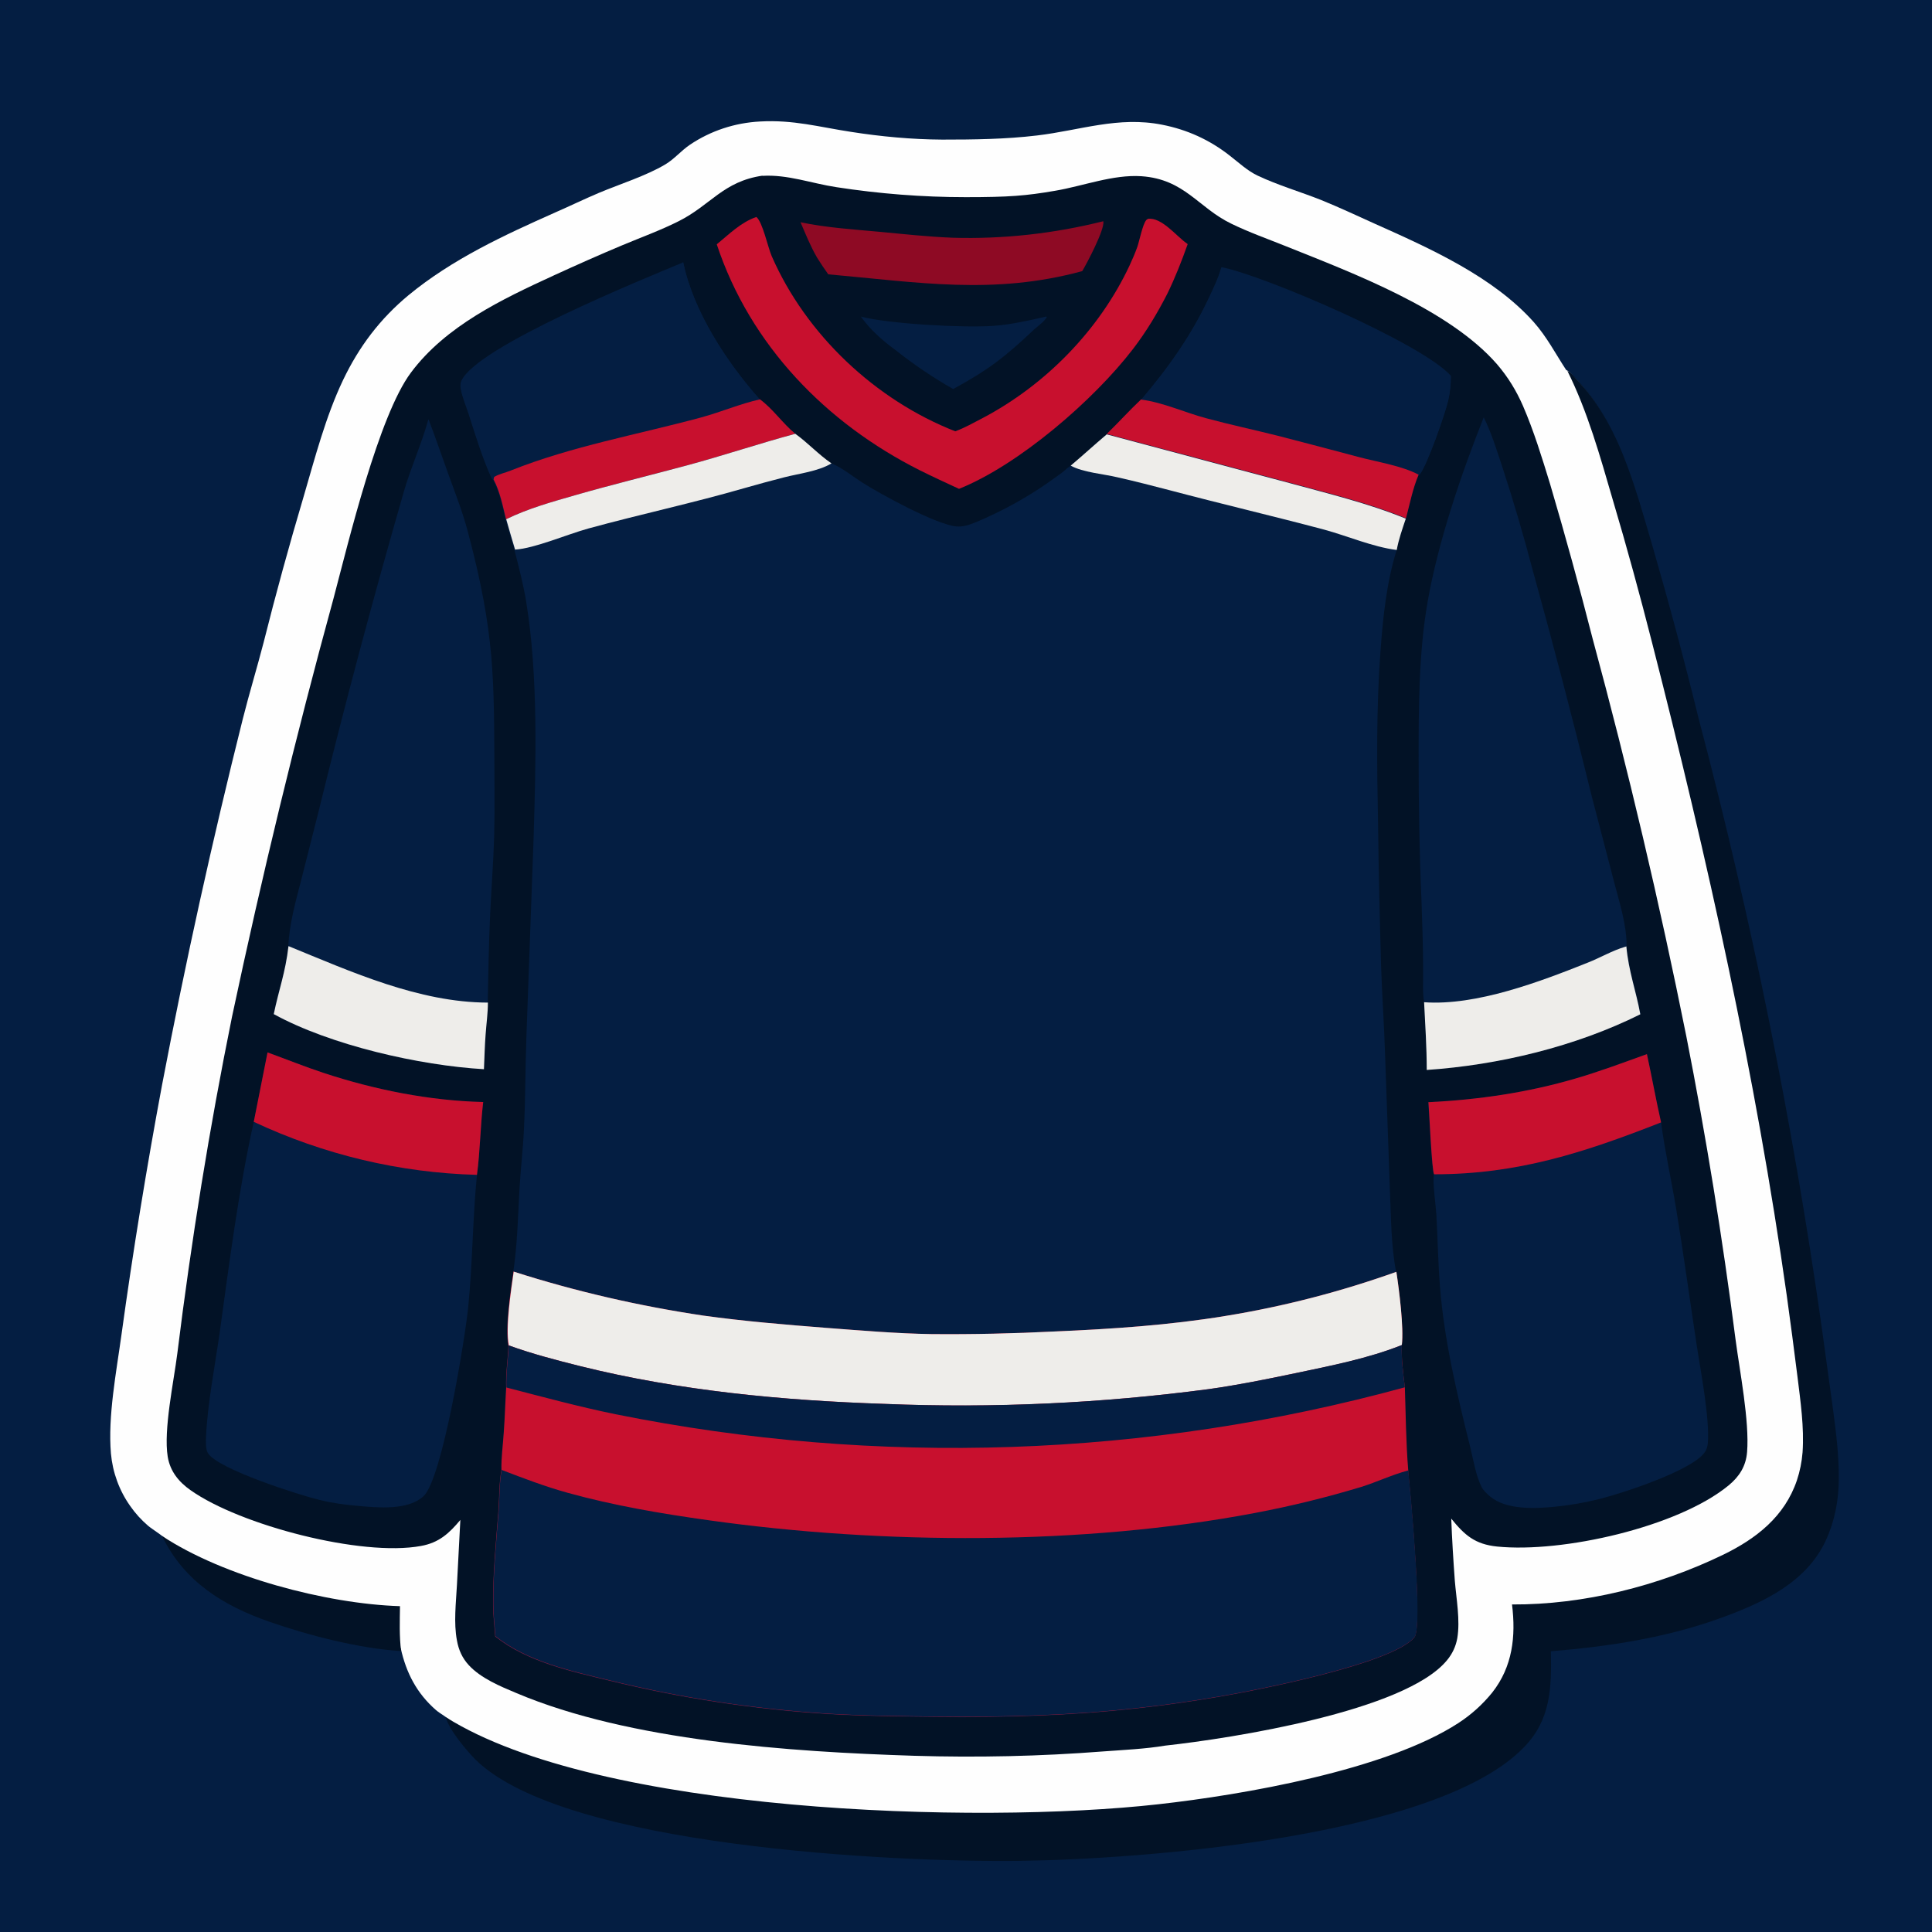 <?xml version="1.0" encoding="UTF-8"?>
<svg id="Layer_1" xmlns="http://www.w3.org/2000/svg" version="1.1" viewBox="0 0 1024 1024">
  <!-- Generator: Adobe Illustrator 29.7.1, SVG Export Plug-In . SVG Version: 2.1.1 Build 8)  -->
  <defs>
    <style>
      .st0 {
        fill: #eeedea;
      }

      .st1 {
        fill: #021226;
      }

      .st2 {
        fill: #041e42;
      }

      .st3 {
        fill: #c8102e;
      }

      .st4 {
        fill: #8e0a24;
      }

      .st5 {
        fill: #fefefe;
      }
    </style>
  </defs>
  <path class="st2" d="M0,0h1024v1024H0V0Z"/>
  <path class="st5" d="M88.6,816.6c-1.1-1.9-8-6.1-10.1-7.9-3.6-3.1-6.8-6.6-9.5-10.5-5.8-8.2-9.3-17.8-10.2-27.8-1.7-19.7,2.9-43.4,5.6-63.1,6.1-44.3,13.3-88.4,21.5-132.3,12.4-65.1,26.7-129.8,42.8-194,3.4-13.5,7.5-26.9,11-40.4,6.5-25.9,13.6-51.7,21.2-77.3,6-20.5,11.7-42.5,20.9-61.8,8.5-17.8,19.6-32.5,34.8-45.1,23.2-19.1,50.5-31.7,77.7-43.8,7.8-3.4,15.4-7.1,23.2-10.4,11.2-4.7,25-9,35.2-15.1,4.7-2.8,8.4-7.3,13-10.4,11-7.4,23.8-11.6,37.1-12.3,17.8-1,31.2,2.9,48.3,5.5,15.9,2.5,32.2,4,48.3,4.1,16.7,0,33.6-.2,50.3-2.2,22.7-2.7,43-10.3,66.2-5.7,13.3,2.6,25.2,8,35.9,16.4,4.8,3.7,9.3,8,14.8,10.6,10.8,5.1,22.5,8.5,33.6,12.9,9.6,3.9,19,8.3,28.5,12.6,29.1,13,62.7,28,84.2,52.1,7,7.9,11.5,16.7,17.2,25.4,2.1.9,4,3.6,5.5,5.2,12.3,13.1,20.3,29.1,26.5,45.9,4.9,13.3,8.7,27,12.7,40.5,8.9,30.7,17.2,61.6,24.8,92.6,28,106,49.8,213.7,65.2,322.3l6,43.6c1.6,12.2,3.2,24.5,3.1,36.9,0,11.3-2.1,22.4-6.8,32.7-10.3,22.4-33.3,33.1-55.3,41.1-29,10.6-59.8,15.3-90.5,17.8.4,19.3,0,36.3-14.3,50.9-45.9,47.6-202.4,59.4-267.6,60.2-66.2.8-240.3-8.4-287.5-54.5-4.3-4.2-11.9-12.7-12.9-18.8-1.8-2.3-5.6-4.1-7.9-6.1-10.2-8.9-15.8-19.7-18.7-32.8-21.5-1.2-48-8.1-68.4-15.2-23.7-8.3-44.2-18.2-55.6-42l.2.2Z"/>
  <path class="st1" d="M830.8,196.6c2.1.9,4,3.6,5.5,5.2,12.3,13.1,20.3,29.1,26.5,45.9,4.9,13.3,8.7,27,12.7,40.5,8.9,30.7,17.2,61.6,24.8,92.6,28,106,49.8,213.7,65.2,322.3l6,43.6c1.6,12.2,3.2,24.5,3.1,36.9,0,11.3-2.1,22.4-6.8,32.7-10.3,22.4-33.3,33.1-55.3,41.1-29,10.6-59.8,15.3-90.5,17.8.4,19.3,0,36.3-14.3,50.9-45.9,47.6-202.4,59.4-267.6,60.2-66.2.8-240.7-7.4-287.9-53.5-4.3-4.2-14.7-16.5-15.8-22.6,80.8,50.9,281.5,56.9,377.5,46.1,44.9-5,120.7-18.1,159-43,6.8-4.4,12.9-9.9,18-16.2,10.8-13.7,12.6-29.8,10.5-46.7,38,.2,77.7-9.8,111.8-26.3,17.7-8.6,32.7-20.3,39.2-39.5,1.6-4.8,2.6-9.8,3-14.9.9-13.3-1.1-26.9-2.7-40-1.8-14.4-3.7-28.8-5.7-43.2-16.5-116.7-42.1-231.5-71.3-345.6-6.5-25.5-13.4-50.8-20.9-76-6.7-23-13.3-46.7-24-68.2h0Z"/>
  <path class="st1" d="M85.9,814.1c32.7,21.6,87.2,36,126.1,37.2-.1,7.9-.4,16,.6,23.8-22-1.3-49.1-8.3-70-15.6-24.3-8.5-45-21.2-56.7-45.4Z"/>
  <path class="st1" d="M404.1,93.2c13.4-.8,26,4,39.2,6,22.7,3.5,45.6,5.3,68.5,5.3s31.9-.7,47.5-3.4c14.8-2.5,30.6-8.7,45.7-7.7,22.9,1.6,30,16.6,47.5,25.1,9.4,4.6,19.6,8.2,29.3,12.1,35.4,14.2,86.3,33.3,111.7,62.5,5.8,6.8,10.1,13.8,13.7,22,5.8,13.4,10.1,27.5,14.4,41.5,8,27.1,15.5,54.4,22.5,81.8,18.9,69.7,35.5,140.1,49.7,210.9,10.5,53.3,19.2,107,26.1,160.8,2.2,16.7,7.4,43.1,6.1,59.5-.6,7.5-4.1,13-9.8,17.7-26.9,22.1-88.1,35.9-122.7,32.4-11.7-1.2-17.2-6-24.3-14.8.4,11,1.1,22,1.9,33,.8,9.6,2.9,20.9,1.3,30.4-.8,4.4-2.6,8.2-5.4,11.6-22.1,27.1-114.5,41.5-149.3,45.3-10.8,1.8-22.2,2.3-33.1,3.1-33.3,2.6-66.7,3.3-100.1,2.3-65.6-2.1-150.6-7.8-210.7-33.2-8.6-3.6-18.8-7.8-25.3-14.8-3.5-3.8-5.4-8.1-6.3-13.1-1.8-9.4-.5-20,0-29.5l1.8-34.4c-6,7.2-11.4,12.1-20.9,13.8-31.5,5.8-95.8-11-122-29.5-6.3-4.4-10.9-10-12.2-17.8-2.3-14.3,3.2-39.7,5.1-54.8,7.4-59.8,17-119.4,29-178.5,15.8-74.4,33.7-148.3,53.8-221.7,8-30.2,23.9-96.7,41-119.6,18.5-24.8,48.3-38.9,75.7-51.5,12-5.5,24.1-10.9,36.3-16,10-4.2,20.3-7.9,30-12.8,16.9-8.5,23.6-21.1,44.4-24.1h-.1Z"/>
  <path class="st2" d="M362.1,139c5.3,25.9,23.1,53.1,40.5,72.6,7,5.1,12.1,12.8,18.8,18.3,6.7,4.8,12.3,11,19.2,15.7.2,0,.5.2.7.3,4.9,1.9,11.2,7,15.8,9.9,10.1,6.4,38.7,22,49.6,23.2,3.7.4,7.2-.9,10.5-2.2,13.6-5.7,26.6-12.8,38.6-21.2s7.6-6,11.6-8.7c6.4-5.4,12.6-11.1,19-16.5,6.2-6,12-12.5,18.3-18.4,14.4-16.9,26.8-34.3,36.2-54.5,2.4-5.1,4.9-10.3,6.4-15.7,22.9,4.5,106.6,40.6,121.6,57.6,0,4.5-.4,8.6-1.4,13-1.6,7-11.1,34-14.9,38.9-.3.4-.5.5-.9.7-3.1,7.2-4.7,15.6-6.7,23.1-1.8,5.4-3.8,11-4.8,16.6-5.3,17.1-7.2,35.4-8.5,53.2-2.3,30.8-1.9,61.2-1.3,92,.3,25,.9,50.1,1.6,75.1.5,15.5,1.6,30.9,2.1,46.4l2.6,73.1c.6,14.2.6,28.9,3.3,42.8,1.5,9.8,4,29.6,2.9,38.8-.3,7.5.7,15,1.6,22.4.5,14.7.6,29.5,1.8,44.1,0,.4,0,.7,0,1.1,1.2,11.4,7.8,82,3.2,87.4-12.1,14-82.7,27.8-103.1,31.3-14.6,2.5-29.2,4.6-43.9,6.2-35.1,3.9-70.8,4.9-106.1,4.5-19.6-.2-39.3-.4-58.9-1.6-38.5-2.5-76.7-8.3-114.2-17.5-20.7-5-44-10-60.9-23.5-.4-5.5-1.1-11-1.1-16.6-.2-16.7,1.5-33.3,2.8-49.9.5-7,.3-14.8,1.6-21.6-.2-6.5.8-13.3,1.2-19.7.6-8,.8-16,1.3-24-.3-7.2.9-14.8,1.2-22.1-1.9-9.5,1.2-29.3,2.6-39.2,2.2-14.3,2.5-29,3.3-43.5.6-10.8,1.9-21.5,2.4-32.3.8-16.3.7-32.6,1.3-48.8l3.8-104.8c1.2-40,2.6-86.5-3.9-126-1.5-9.3-3.9-18.3-6.2-27.4-1.6-5.4-3.2-10.7-4.7-16.1-1.7-7-3.2-14.7-6.6-21.1-.7-.6-.6-.3-.9-1-5-11.1-8.4-22.4-12.1-33.9-1.4-4.3-3.4-8.9-4.2-13.4-.2-1.4-.3-2.6.3-3.9,8.1-18.1,95.6-53.6,117.4-62.7v-.5Z"/>
  <path class="st3" d="M272.3,674c32.8,10.5,66.4,18.2,100.5,23.3,21.6,3,43.4,4.8,65.1,6.5,18.5,1.4,37.2,3,55.7,3.3,21.9.2,43.8-.3,65.6-1.4,30.2-1.3,60.4-3.3,90.2-8.2,30.9-5,61.3-12.9,90.7-23.4,1.5,9.8,4,29.6,2.9,38.8-.3,7.5.7,15,1.6,22.4.5,14.7.6,29.5,1.8,44.1,0,.4,0,.7,0,1.1,1.2,11.4,7.8,82,3.2,87.4-12.1,14-82.7,27.8-103.1,31.3-14.6,2.5-29.2,4.6-43.9,6.2-35.1,3.9-70.8,4.9-106.1,4.5-19.6-.2-39.3-.4-58.9-1.6-38.5-2.5-76.7-8.3-114.2-17.5-20.7-5-44-10-60.9-23.5-.4-5.5-1.1-11-1.1-16.6-.2-16.7,1.5-33.3,2.8-49.9.5-7,.3-14.8,1.6-21.6-.2-6.5.8-13.3,1.2-19.7.6-8,.8-16,1.3-24-.3-7.2.9-14.8,1.2-22.1-1.9-9.5,1.2-29.3,2.6-39.2v-.2Z"/>
  <path class="st2" d="M746.5,779.3c0,.4,0,.7,0,1.1,1.2,11.4,7.8,82,3.2,87.4-12.1,14-82.7,27.8-103.1,31.3-14.6,2.5-29.2,4.6-43.9,6.2-35.1,3.9-70.8,4.9-106.1,4.5-19.6-.2-39.3-.4-58.9-1.6-38.5-2.5-76.7-8.3-114.2-17.5-20.7-5-44-10-60.9-23.5-.4-5.5-1.1-11-1.1-16.6-.2-16.7,1.5-33.3,2.8-49.9.5-7,.3-14.8,1.6-21.6,11.5,4.4,23,8.8,34.9,12.1,24.5,6.8,49.9,11.1,75,14.6,91.8,12.9,198.2,13.4,289.4-3.9,19-3.6,37.8-8.2,56.3-13.8,8.3-2.6,16.4-6.5,24.8-8.7h.1Z"/>
  <path class="st0" d="M272.3,674c32.8,10.5,66.4,18.2,100.5,23.3,21.6,3,43.4,4.8,65.1,6.5,18.5,1.4,37.2,3,55.7,3.3,21.9.2,43.8-.3,65.6-1.4,30.2-1.3,60.4-3.3,90.2-8.2,30.9-5,61.3-12.9,90.7-23.4,1.5,9.8,4,29.6,2.9,38.8-17.9,7.2-37.5,11-56.3,14.9-15.4,3.2-30.8,6.4-46.3,8.5-56.8,7.5-114.2,10.2-171.4,7.8-54.1-1.8-108.7-6.9-161.4-20-12.8-3.2-25.5-6.5-37.9-11-1.9-9.5,1.2-29.3,2.6-39.2h0Z"/>
  <path class="st2" d="M269.7,713.1c12.4,4.5,25.1,7.8,37.9,11,52.7,13.1,107.2,18.2,161.4,20,57.3,2.3,114.6-.3,171.4-7.8,15.6-2.2,31-5.3,46.3-8.5,18.8-4,38.4-7.8,56.3-14.9-.3,7.5.7,15,1.6,22.4-136.4,37.3-279.6,42.2-418.2,14.3-19.6-4-38.7-9.2-58-14.2-.3-7.2.9-14.8,1.2-22.1v-.2Z"/>
  <path class="st2" d="M647.4,141.6c22.9,4.5,106.6,40.6,121.6,57.6,0,4.5-.4,8.6-1.4,13-1.6,7-11.1,34-14.9,38.9-.3.4-.5.5-.9.7-8.8-4.7-21.7-6.8-31.5-9.3-14.3-3.9-28.6-7.7-43-11.3-12.7-3.2-25.4-5.9-38-9.3-11.3-3-22.9-8.4-34.5-9.9,14.4-16.9,26.8-34.3,36.2-54.5,2.4-5.1,4.9-10.3,6.4-15.7v-.2Z"/>
  <path class="st2" d="M362.1,139c5.3,25.9,23.1,53.1,40.5,72.6-10.4,2.2-20.6,6.7-30.9,9.5-33.6,9.1-68.8,15.3-101.1,28.2-2.9,1.2-6.2,1.8-8.8,3.4l-.3,1.3c-.7-.6-.6-.3-.9-1-5-11.1-8.4-22.4-12.1-33.9-1.4-4.3-3.4-8.9-4.2-13.4-.2-1.4-.3-2.6.3-3.9,8.1-18.1,95.6-53.6,117.4-62.7h0Z"/>
  <path class="st3" d="M604.9,211.8c11.6,1.5,23.2,6.9,34.5,9.9,12.6,3.4,25.3,6.1,38,9.3,14.4,3.7,28.7,7.5,43,11.3,9.8,2.6,22.7,4.6,31.5,9.3-3.1,7.2-4.7,15.6-6.7,23.1-19.7-8.1-40.8-13.2-61.4-18.8l-97.2-25.9c6.2-6,12-12.5,18.3-18.4v.2Z"/>
  <path class="st3" d="M402.7,211.6c7,5.1,12.1,12.8,18.8,18.3-19.3,5.2-38.3,11.6-57.6,16.8-19.6,5.2-39.3,10.1-58.9,15.7-12.4,3.6-25.1,7.1-36.8,12.8-1.7-7-3.2-14.7-6.6-21.1l.3-1.3c2.6-1.6,5.9-2.2,8.8-3.4,32.3-12.9,67.5-19.1,101.1-28.2,10.3-2.8,20.5-7.2,30.9-9.5h0Z"/>
  <path class="st0" d="M586.5,230.2l97.2,25.9c20.5,5.6,41.7,10.7,61.4,18.8-1.8,5.4-3.8,11-4.8,16.6-12.7-1.6-26-7.4-38.5-10.8-27.1-7.2-54.4-13.6-81.6-20.8-9.2-2.4-18.5-4.8-27.8-6.9-7.5-1.8-18.4-2.6-24.9-6.2,6.4-5.4,12.6-11.1,19-16.5h0Z"/>
  <path class="st0" d="M421.5,229.9c6.7,4.8,12.3,11,19.2,15.7-6.9,4.2-17.3,5.4-25.1,7.4-7,1.8-14,3.7-21,5.7-27.3,7.9-55.3,13.9-82.7,21.4-11,3-28.6,10.6-38.9,11.2-1.6-5.4-3.2-10.7-4.7-16.1,11.6-5.7,24.3-9.2,36.8-12.8,19.5-5.6,39.2-10.4,58.9-15.7,19.3-5.2,38.3-11.6,57.6-16.8h-.1Z"/>
  <path class="st2" d="M757,584.2c26.5-1.3,52.7-5.1,78.2-12.6,12.7-3.7,25.2-8.4,37.7-12.9,2.6,12,4.8,24.2,7.5,36.2,2,15.1,5.4,30.2,7.9,45.2,4,24.3,7.3,48.6,11,73,2.1,13.6,6.9,38.6,5.9,51.7-.2,2.1-.7,3.8-2.1,5.5-7.4,9.4-42.7,21-55,24.1-7.9,2-15.9,3.4-24,4.2-10.5,1-25.8,1.8-34.4-5.5-1.6-1.4-3.5-3.1-4.5-5.1-3.1-6.3-4.4-14.8-6.1-21.6-6.9-27.7-13.7-56.2-15.9-84.7-1-12.7-1.2-25.4-1.9-38-.3-4.9-2.1-17.1-1.3-21.2-1.2-1.7-2.6-33.7-3-38.3h0Z"/>
  <path class="st3" d="M757,584.2c26.5-1.3,52.7-5.1,78.2-12.6,12.7-3.7,25.2-8.4,37.7-12.9,2.6,12,4.8,24.2,7.5,36.2-40.8,16-75.9,27.5-120.3,27.5-1.2-1.7-2.6-33.7-3-38.3h-.1Z"/>
  <path class="st2" d="M141.8,557.8c9.9,3.6,19.8,7.6,29.8,10.9,27,8.9,56,14.7,84.5,15.4-1.5,12.8-1.6,25.9-3.3,38.6-2.3,23.2-2.3,46.5-4.6,69.7-1.6,16.5-13.8,91.7-23.8,100.7-8.3,7.5-23.9,6-34.2,5.1-7-.6-14-1.5-20.8-3.2-10.5-2.5-53.9-16.3-59.2-24.8-1.3-2.1-1.1-6.4-1-8.8.8-17.3,4.7-37.4,7.2-54.8,5.2-37.5,9.9-75.1,18.1-112l7.3-36.8h0Z"/>
  <path class="st3" d="M141.8,557.8c9.9,3.6,19.8,7.6,29.8,10.9,27,8.9,56,14.7,84.5,15.4-1.5,12.8-1.6,25.9-3.3,38.6-41-1.1-81.2-10.7-118.3-28.1l7.3-36.8h0Z"/>
  <path class="st2" d="M754.8,531.2c-.9-5.4-.4-11.7-.5-17.2,0-12.4-.5-24.7-.9-37.1-1.1-25.2-1.5-50.2-1.5-75.4s0-55.5,4.8-82.7c5.5-31.5,17.8-67.7,29.7-97.6,4.1,8.2,6.9,17.4,9.8,26.1,6,18.3,11.4,36.8,16.3,55.4,11,39.7,21.4,79.5,31.2,119.5l11.6,44.5c2.8,10.9,7,23.6,6.8,34.8,1.2,13.3,5.1,23.4,7.4,36-34.3,17.1-75,26.9-113.2,29.5,0-12-.8-23.9-1.4-35.9h0Z"/>
  <path class="st0" d="M754.8,531.2c27.6,2,61.5-10.9,86.8-21,6.6-2.6,13-6.4,19.8-8.4.2,0,.4-.1.6-.2,1.2,13.3,5.1,23.4,7.4,36-34.3,17.1-75,26.9-113.2,29.5,0-12-.8-23.9-1.4-35.9h0Z"/>
  <path class="st2" d="M227.2,222.4c3.8,10,7.3,20.2,10.9,30.2,3.5,9.6,7.2,19.1,9.8,29,5.1,19.1,9.5,38.8,11.7,58.5,2.2,19.1,2.3,38.5,2.4,57.7,0,15.3.3,30.8-.1,46.1-.4,13.5-1.5,27-2.1,40.4-.7,15.7-1,31.4-1.3,47.1,0,5.5-.8,11.1-1.2,16.7-.5,6.2-.6,12.4-.9,18.6-34.2-2-81.3-12.7-111.4-29.2,2.7-13,6.2-22.1,7.8-36,.6-12.2,4-24,7-35.7l9.1-35.9c13.9-56.8,29-113.3,45.2-169.5,3.7-12.8,9.5-25.5,12.9-38h.2Z"/>
  <path class="st0" d="M153,501.5c33.3,13.6,69,29.8,105.6,29.9,0,5.5-.8,11.1-1.2,16.7-.5,6.2-.6,12.4-.9,18.6-34.2-2-81.3-12.7-111.4-29.2,2.7-13,6.2-22.1,7.8-36h0Z"/>
  <path class="st3" d="M400.9,115c3.3,2.7,6.1,16.1,8.1,20.7,18.2,41.7,55,76.3,97.3,92.9,5-1.8,9.8-4.6,14.5-7,33.4-17.6,61.9-46.7,77.9-80.9,1.5-3.2,2.9-6.5,4.1-9.8,1.1-3.2,2.8-11.9,4.7-14.2.2-.3.6-.4.9-.7,7.3-1,15,9.1,20.6,13,.2.1.4.3.5.4-3.2,9-6.6,17.7-10.8,26.3-5.2,10.2-11.2,20.2-18.2,29.3-20.8,27.1-60.5,61.4-92.2,74.1-6.9-3.2-13.9-6.4-20.7-9.8-49.8-25-90-66.4-107.7-119.8,6.6-5.4,12.8-11.7,21-14.5h0Z"/>
  <path class="st4" d="M584.6,117.2l.2.2c.7,4.3-8.6,22-11.2,26.3-47,12.8-87.1,5.9-134.6,1.7-2.1-2.9-4-5.8-5.9-8.8-3.5-6-6.1-12.5-8.8-18.8,13.8,2.9,28.2,3.8,42.3,5.1,12.7,1.2,25.5,2.6,38.3,3.1,26.8.8,53.7-2.2,79.7-8.7h0Z"/>
  <path class="st2" d="M554.5,167.7l.3.4c-1.2,2.3-4.8,4.8-6.8,6.6-15.4,14.6-24.1,21.3-42.8,31.5-10.9-6.2-21.2-13.2-31-21-6.7-4.9-13.1-10.6-17.9-17.4,14.8,3.9,55.2,6.1,70.4,4.9,9.3-.7,18.6-2.8,27.7-4.9h0Z"/>
</svg>